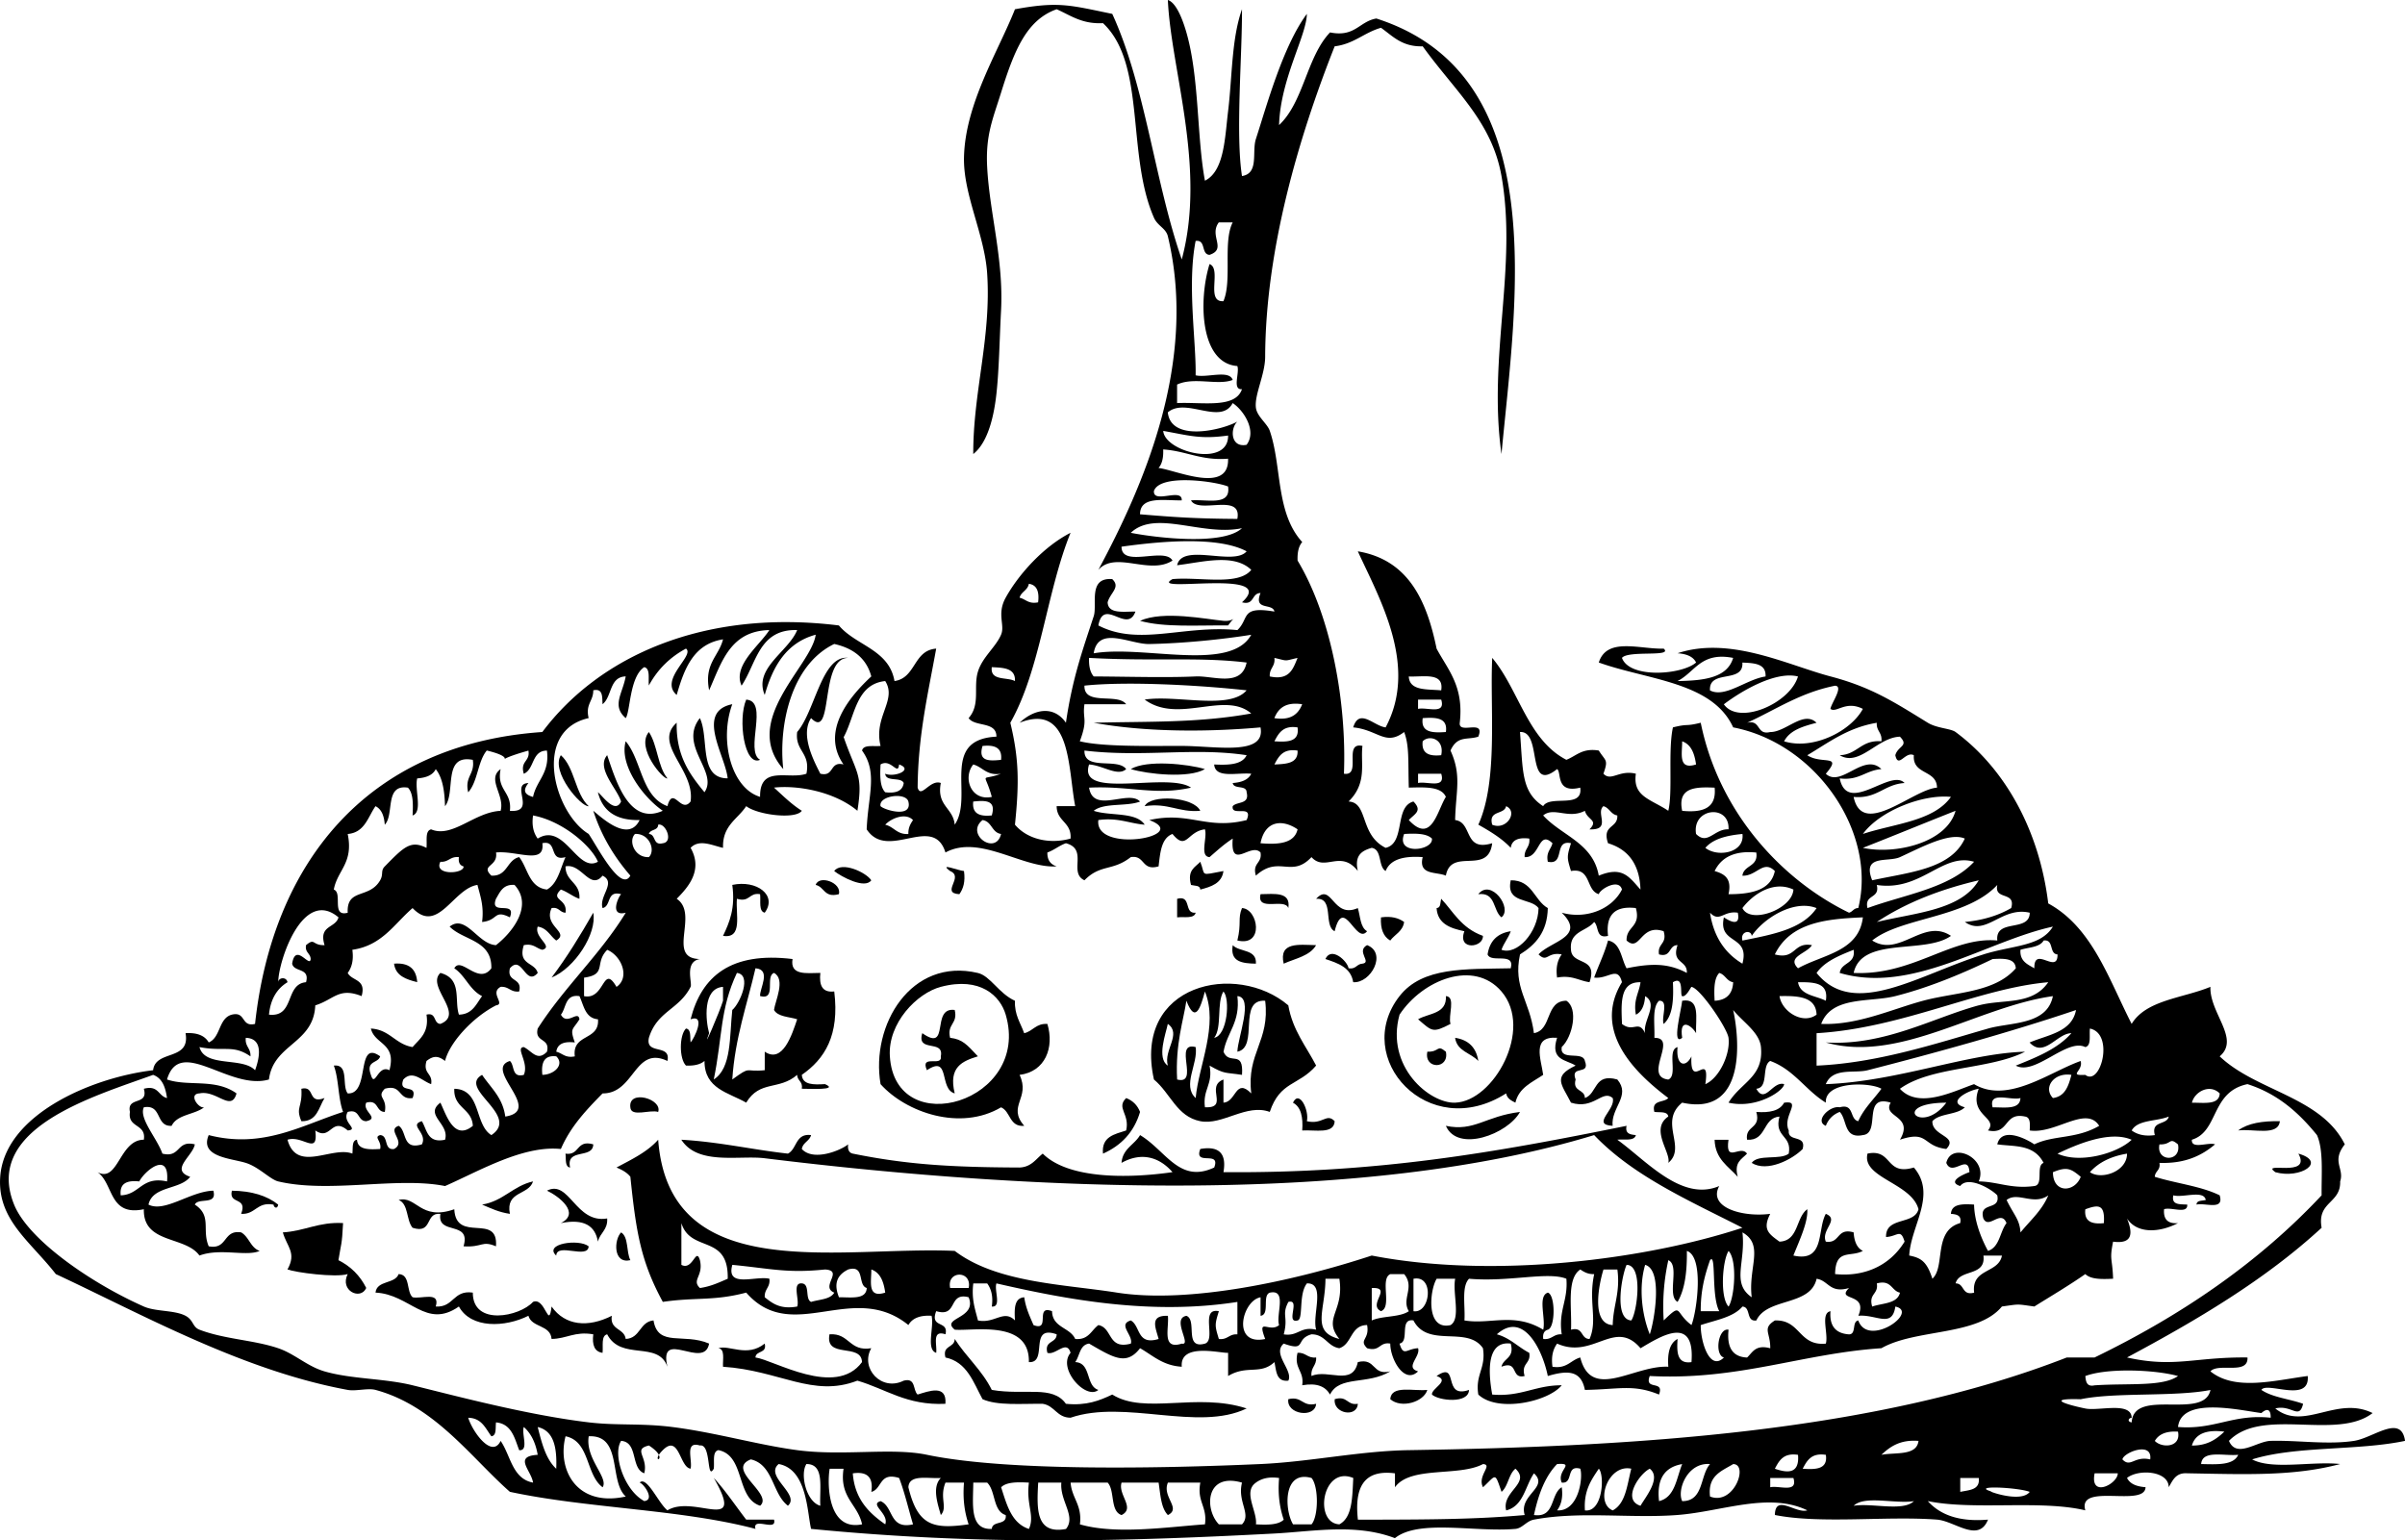 <svg xmlns="http://www.w3.org/2000/svg" viewBox="0 0 431.238 276.241"><path d="M133.8 125.46c4.156.275-.344 9.207 2.493 10.8-2.83 1.26-4.02-7.26-2.49-10.8zM202.76 137.92c2.852-1.709 10.303-.911 13.293 0-2.85 1.71-10.3.91-13.29 0zM215.22 145.4c-3.935.334-5.717-1.482-9.97-.832.98-2.13 8.76-1.73 9.97.83zM215.22 154.54c1.012 2.551-.229 2.483 4.154 1.663-.286 2.206-2.181 2.805-4.154 3.323-.022-.809-1.017-.646-1.662-.831-.71-2.65.72-3.15 1.66-4.15zM149.58 156.2c1.338-1.818 5.77.267 6.646 1.662-1.15 1.63-5.39-.65-6.65-1.66zM146.26 158.69c.602-1.857 4.737-.402 4.154 1.661-2.65.71-2.56-1.31-4.15-1.66zM265.07 160.35c2.264-2.881 6.229 2.539 4.153 4.155-1.55-1.21-.97-4.55-4.15-4.15zM226.02 160.35c2.526-.033 5.47-.483 4.985 2.493-.6-1.88-5.74.77-4.98-2.49zM235.99 161.18c2.861-3.076 2.934 3.666 7.477 1.663.46 1.479.427 3.45 1.661 4.153-1.983 2.551-4.195-6.558-5.814 0-2.06-.98-.02-6.07-3.33-5.81zM211.07 161.18c2.67-.729 1.139 2.74 3.324 2.493-.258 1.128-2.081.689-3.324.832v-3.32zM258.42 161.18c2.109 2.202 3.538 5.229 7.479 6.647.126 2.135-4.634 2.688-3.323-.831-2.514-.534-4.795-1.298-4.985-4.153.8-.03.64-1.02.82-1.67zM222.7 162.84c2.906.135 4.049 6.98-.83 5.816.77-3.14.04-3.9.83-5.82zM106.38 163.67c.697 3.761-3.335 9.944-7.477 11.633 2.737-3.62 5.157-7.58 7.477-11.63zM247.62 164.51c1.926-.266 3.189.134 4.153.831-.246 1.69-1.664 2.213-2.491 3.323-1.23-.71-1.78-2.09-1.66-4.15zM221.04 169.49c1.192 1.301 4.331.653 4.154 3.323-2.43-.05-4.68-.3-4.15-3.32zM235.99 169.49c-1.105 1.942-3.713 2.382-5.816 3.323-.9-3.95 2.71-3.39 5.82-3.32zM70.656 172.81c2.708-.217 3.999.986 4.153 3.323-1.973-.51-3.867-1.11-4.153-3.32zM183.65 185.28c1.583-.356 2.087-1.79 4.154-1.661 1.268 4.209-.351 8.553-4.985 9.138 2 4.2-2.277 5.536.831 9.14-2.711.218-2.4-2.585-4.154-3.323-7.265 4.305-17.014.958-21.602-4.153-1.815-10.599 5.471-22.773 17.448-19.941 2.246.531 3.713 3.649 6.646 4.985-.1 2.56 1 3.95 1.65 5.8zm-24.09 4.15c.972 15.371 25.375 8.209 20.771-7.477-.975-3.32-4.511-6.865-11.632-4.984-4.27 1.12-9.52 6.49-9.14 12.46zM259.26 178.63c1.834.104.354 3.525.831 4.985-3.213 1.669-3.277 1.346-5.816-.832 1.94-1.12 5.17-.93 4.99-4.16zM301.63 179.46c3.312-.541 2.38 3.159 2.493 5.816-.784-1.389-3.072-2.91-2.493.83-1.95 1.61-.14-5.06 0-6.65z" clip-rule="evenodd" fill-rule="evenodd"/><path d="M171.19 181.12c.602 2.542-1.434 2.445-.831 4.985 2.232.273 2.983 1.187 4.985 3.323-2.745.856-5.327 1.872-4.154 6.648-2.869-.761-.741-7.013-4.985-4.155-1.292-2.953 2.821-.501 2.492-2.493.633-3.124-4.411-.572-3.323-4.153 5.08 3.59 1.45-4.74 5.82-4.16zM260.92 186.11c2.403.367 3.788 1.752 4.155 4.155-1.32-1.46-3.82-1.72-4.16-4.15zM259.26 188.6c.654 3.199-3.979 3.199-3.323 0 2.26.07 1.66-1.38 3.32 0zM54.039 201.06c-1.091-2.579.225-2.372 0-5.816 2.56-.622 1.013 2.865 4.154 1.662-1.06 1.72-1.325 4.22-4.154 4.16zM118.01 199.4c-1.46-.477-4.88 1.006-4.985-.83-.41-3.27 5.79-1.51 4.99.83zM201.93 196.91c1.196.465 2.027 1.295 2.492 2.491-1.077 3.632-3.385 6.033-6.646 7.478-.297-3.065 2.066-3.472 4.154-4.152.7-2.99-1.86-4.03.01-5.82zM231.84 197.74c1.148-2.404 2.939 1.395 2.493 3.323 2.873.674 3.508-1.552 4.985 0-.116 2.375-3.467 1.519-5.816 1.662.17-2.38-.21-4.22-1.66-4.98zM319.91 197.74c3.341-.484-.414 2.459.83 4.985-.246 2.185 3.224.652 2.493 3.321-1.812 1.855-6.366 4.236-9.14 2.493 1.141-1.627 5.091-.447 6.646-1.662.617-3.386-2.677-2.86-1.662-6.646-3.083.24-2.25 4.396-5.814 4.155-.402-2.617 2.55-1.881 1.661-4.986 2.38.18 4.21-.2 4.98-1.65zM272.55 199.4c-2.184 3.975-11.182 7.358-13.293 2.493 5.11 1.08 7.06-1.73 13.29-2.49zM408.8 201.06c-.291 2.753-4.789 1.303-7.478 1.662 1.74-1.31 4.38-1.72 7.48-1.66zM307.44 204.39h2.493c-.63 4.398 2.173.782 3.323 2.491-.938 1.002-2.372 1.506-1.662 4.155-1.69-1.91-4.05-3.15-4.15-6.65zM412.13 206.88c5.189 1.463.337 4.589-4.154 3.324-2.81-2.06 6.6 1.13 4.15-3.32zM95.58 211.86c-.795 2.528-4.963 1.684-4.153 5.816-1.943-.273-3.433-.999-4.985-1.661 3.808-.62 5.529-3.34 9.138-4.16zM98.073 213.52c4.027-2.062 5.109 5.95 10.801 4.984.128 2.068-1.305 2.572-1.662 4.155-.483-2.841-2.49-4.158-6.646-3.324 3.59-1.79-.37-4.82-2.487-5.82zM71.486 215.19c3.166-.851 3.879 3.806 9.971 1.663.326 6.2 7.927.531 7.477 6.646-2.578-1.092-2.371.224-5.815 0 1.397-4.721-4.782-1.865-4.154-5.816-2.811-.318-1.307 3.678-4.985 2.492-1.153-1.34-.704-4.28-2.494-4.98zM111.37 221c1.376.84.903 3.528 1.662 4.984-3.14.72-2.94-3.71-1.66-4.98zM105.55 223.5c-.113 2.38-5.703-.72-5.816 1.66-2.318-2.14 4.096-3.06 5.816-1.66zM71.486 228.48c2.132.083 1.336 3.096 2.493 4.153 1.57.368 5.007-1.131 4.154 1.661 3.259.213 3.088-3.005 6.646-2.493-.014 6.068 8.429 4.297 10.8 1.663 2.207-.925 2.805 5.175 3.324.83 2.417 3.455 6.542 3.827 10.8 1.662-.393 2.609 2.237 2.195 2.493 4.154 2.651-.118 2.467-3.072 4.985-3.323.795 4.868 5.405 2.192 9.97 4.155-.861 4.823-9.112-2.905-7.478 4.151-1.653-4.756-8.298-.979-10.8-5.814-1.128.257-.689 2.08-.831 3.323-1.461-.2-1.894-1.43-1.662-3.323-3.341-.57-4.742.796-7.477.831-.202-2.567-3.545-1.993-4.154-4.154-4.191 2.097-10.295 2.328-12.463-1.662-5.911 4.143-8.763-2.215-14.955-2.493.251-2.25 3.497-1.5 4.155-3.33zM148.75 239.28c3.583-.261 3.499 3.148 7.477 2.493-2.05 3.586 1.833 7.824 5.816 5.816 2.234-.573 1.606 1.717 2.492 2.491 1.958-.586 5.271-1.906 4.986 1.661-6.972.326-10.634-2.659-15.786-4.152-7.982 3.093-13.926-1.83-24.094-2.495-.069-1.313.399-3.168-.831-3.321 1.979-.652 5.128 1.712 8.308-.83.458 1.841-1.586 1.182-1.662 2.491 3.279.426 14.374 7.27 19.109.83-.11-3.51-6.69-.52-5.83-4.99zM171.19 240.11c2.043 3.218 4.908 5.617 6.646 9.14 5.953 1.018 10.878-.909 13.293 2.491 3.695.372 6.057-.589 8.309-1.661 5.821 3.662 15.14-.427 24.095 2.493-8.697 4.211-21.866-1.671-31.572 1.662-2.479-.015-2.826-2.16-4.986-2.494-3.832-.045-8.122.369-10.8-.831-1.659-3.048-2.763-6.652-6.646-7.477-.61-2.26 1.65-1.67 1.66-3.32zM232.67 242.6c1.491-.104 1.753 1.017 3.325.831.104 1.49-1.019 1.753-.832 3.323 2.947-1.317 7.38 1.927 8.309-2.493 3.314-.82 2.503 2.483 5.816 1.662-4.072 2.475-9.109.695-10.802 4.154-.805-1.409-2.296-2.135-4.984-1.661.39-2.61-1.52-2.92-.85-5.81zM257.59 246.76c4.148-2.827.926 4.184 5.816 2.493-.065 2.529-5.432 1.947-6.647.83-.12-1.11 3.38-2.5.83-3.32zM255.93 249.25c-.627 2.156-4.664 3.399-6.646 1.66.19-2.58 4.14-1.4 6.65-1.66zM231.01 250.91c2.541-.602 2.444 1.436 4.986.831-.2 2.66-5.4 1.91-4.99-.83zM239.32 250.91c2.348-.686 2.152 1.171 4.153.831-.15 2.56-4.47 1.75-4.15-.83z" clip-rule="evenodd" fill-rule="evenodd"/><path d="M151.25 132.1c2.322 6.746 3.542 6.644 2.493 13.294-4.16-3.475-10.775-4.618-14.956-4.155 1.597 1.451 3.115 2.979 4.986 4.155-1.129 1.613-8.008.726-9.971-.832-1.528 2.35-4.294 3.46-4.154 7.479-1.891-.403-4.244-1.647-5.816 0 2.269 4.009-.432 7.05-2.492 9.138 4.1 2.736-1.965 10.704 4.154 10.803-2.836.474-1.316 4.303-1.662 4.985-2.078 4.102-6.004 4.332-7.478 9.138-.683 3.176 4.007.98 3.323 4.155-5.931-2.81-5.863 5.87-11.631 5.816-2.878 2.937-5.726 5.903-7.477 9.968-6.8-.69-14.655 3.965-20.771 6.646-8.544-1.715-20.706 1.342-29.91-.83-1.43-.337-3.456-2.587-5.816-3.323-2.66-.83-8.329-1.042-6.646-4.984 9.747 2.506 16.771-1.816 24.094-4.155-.912-2.411-.75-5.896-1.662-8.307 2.795-.303 1.385 3.6 2.493 4.985 4.123.213 1.389-9.819 5.815-6.648-.357 1.305-2.613.711-1.662 3.323.723 2.455 1.244-1.928 3.323-.83 1.33-4.929-2.64-4.56-3.323-7.478 3.402.197 4.379 2.822 7.478 3.323 1.268-1.501 2.994-2.545 2.493-5.815 1.841-.457 1.183 1.586 2.492 1.662 4.509-1.772-2.629-6.691 0-9.141 3.967 1.053 2.458 4.899 3.323 7.479 2.437-.056 3.086-1.899 4.154-3.323-2.232-1.092-2.984-3.662-4.985-4.986 1.211-2.23 4.339 3.115 6.646 0 .112-5.097-5.013-4.957-7.478-7.477 2.904-2.307 5.087 3.188 8.308 3.323 2.89-2.243 6.743-7.058 3.323-10.801-2.079-.142-2.6 1.276-3.323 2.491-1.221 3.161 3.714.164 2.493 3.325-2.942-1.455-2.043.552-4.985.831.364-2.857-.328-4.658-.831-6.647-4.329.634-7.086 8.925-11.631 4.154-3.28 2.811-5.463 6.723-10.801 7.479.265 1.925-.133 3.188-.831 4.152.743 1.473 3.372 1.06 2.492 4.155-4.114-1.636-4.957.627-8.308 1.66-.3 6.901-7.514 6.889-8.308 13.294-7.102 2.049-15.958-7.859-18.278 0 3.841 1.311 8.652-.244 12.462 2.494-.939 3.406-3.562-.649-6.646 0-2.034.091-.176 2.746.832 2.491-1.705 1.343-4.836 1.257-5.816 3.323-2.945.177-1.641-3.897-4.985-3.323-.945 1.976 2.39 5.574 3.323 8.308 3.314.822 2.501-2.482 5.816-1.661-.352 2.086-4.538 4.577-.832 5.816-1.795 2.359-6.716 1.592-7.478 4.985 2.906 1.489 7.549-2.398 11.632-2.493.743 2.683-2.71 1.166-3.323 2.493 3.11 2.033 1.213 4.489 2.492 7.478 3.437.666 2.521-3.019 5.816-2.493 1.422.794 1.673 2.757 3.323 3.323-2.402 1.065-7.02-.561-10.801.83-2.533-3.559-10.13-2.055-9.97-8.307-6.317 1.331-5.382-4.589-8.308-6.647 3.731 2 3.898-5.819 8.308-5.815.449-2.943-2.942-2.043-2.493-4.986-.623-2.838 3.375-1.055 2.493-4.153 2.65-.711 2.569 1.308 4.154 1.662-.277-1.938-.852-3.579-2.493-4.155-10.556 3.847-30.493 9.52-24.925 23.265 2.553 6.302 13.771 14.069 23.264 18.277 2.117.938 5.516.622 7.478 1.662 1.453.771 1.22 2.005 2.492 2.491 4.521 1.731 9.709 1.83 14.125 3.325 2.974 1.007 5.195 3.249 8.308 4.153 4.815 1.398 10.709 1.24 15.786 2.493 8.183 2.018 20.688 5.343 31.572 6.646 5.077.608 9.374.129 14.955.831 7.727.97 15.312 3.202 22.432 4.155 8.197 1.094 16.912-.497 23.264.83 14.384 3.004 41.888 2.456 59.819 1.661 8.837-.392 17.842-2.354 26.588-2.491 40.007-.629 83.391-3.125 117.98-16.618h4.983c15.667-7.598 29.466-17.061 40.712-29.079-.046-3.833.367-8.123-.832-10.801-3.224-3.977-7.005-7.397-12.461-9.139-6.613 1.372-5.116 8.49-9.972 9.97-.14 1.801 2.947.375 4.155.83-2.402 2.03-5.385 3.478-9.97 3.323.233 1.343-.786 1.431-.832 2.493 3.791 1.194 8.301 1.67 11.632 3.323.853 2.792-2.583 1.293-4.153 1.662.022-.808 1.017-.646 1.661-.832-.358-1.856-4.096-.336-5.816-.83-.389 1.773 1.188 1.583 2.492 1.662.141 1.801-2.945.376-4.153.831-.151 1.812.68 2.644 2.493 2.491-3.308 1.718-7.318 1.956-9.14-.831.923 2.296 1.295 4.66-2.493 4.155-.687 3.386-.127 2.86 0 6.646-2.047.108-4.002.126-4.983-.83-2.934 2.052-6.072 3.897-9.14 5.814-3.313-.456-2.503-.456-5.816 0-4.368 5.324-15.428 3.96-21.602 7.479-14.203.938-25.598 5.801-41.542 4.984-1.026 2.688 2.688.635 1.662 3.323-4.658-1.89-7.081-.931-13.293-.83-.688-3.57-3.146-3.522-6.648-2.493-.933-4.607-4.329-11.772-9.138-7.478 2.388.657 3.802 2.291 5.814 3.323.341 2.002-1.516 1.806-.83 4.154-2.56.622-1.012-2.865-4.154-1.663.354-1.584 2.374-1.501 1.661-4.151-4.965-.616-3.715 6.844-3.323 9.138 5.157.448 7.731-1.684 12.463-1.661-2.387 2.949-11.492 4.948-14.954 1.661-.582-3.629 1.413-4.681.83-8.308-2.818-4.123-9.844.053-12.463-4.985-2.616-.401-.622 3.809-2.492 4.155.722 2.415 1.244.932 3.323.83.496 1.479-2.436 3.449 0 4.153-2.451 2.397-4.986-2.174-4.984-4.983-2.003-.341-1.807 1.516-4.155.83-1.559-1.584.493-1.505 0-4.155-3.013.033-2.669 3.424-4.984 4.155-2.16-.334-2.505-2.48-4.985-2.493-3.052.861-.769 3.178-4.984 1.663-2.14 1.852 1.748 4.791.83 6.646-2.191.251-2.143-1.735-2.492-3.325-2.541 2.362-4.9.445-8.308 2.493v-4.154c-1.528.07-8.682-1.842-8.309 2.491-3.399-.2-5.183-2.017-7.478-3.321-2.441 3.159-4.708 1.748-9.139-.83-1.707.23-1.659 2.218-2.493 3.321 2.926.121 1.828 4.266 4.155 4.986-2.202 1.89-7.414-3.809-4.985-6.647-.704-2.436-2.675.497-4.155 0-.605-2.267 1.65-1.673 1.662-3.323-5.128-1.805-1.443 5.202-4.985 4.984.176-7.688-10.044-5.511-13.293-5.816-2.645-2.163 4.099-1.938 2.492-5.814-3.751-.981-1.857 3.682-5.815 2.493-1.204 3.141 2.283 1.594 1.662 4.153-2.5-.838-1.472 1.851-1.662 3.323-1.874-.618-.325-4.661-.832-6.646-2.063-.124-3.448.43-4.154 1.661-9.991-8.094-20.814 3.659-29.079-5.816-5.846 1.543-8.996.797-14.955 1.663-3.959-7.278-4.796-12.563-5.816-22.433-.608-.776-1.51-1.259-2.492-1.661 2.71-1.444 5.525-2.784 7.477-4.985 1.973 26.478 32.67 19.001 53.174 19.939 7.538 5.73 19.418 5.956 29.079 7.477 12.862 2.027 31.724-2.046 45.696-6.646 21.803 4.238 49.18.728 66.466-4.984-9.534-4.866-19.557-9.244-26.586-16.616-40.912 12.462-99.348 10.24-148.72 4.154-4.586-.565-11.989 1.312-14.955-3.323 6.811.388 12.631 1.769 19.109 2.491 1.658-.834 1.311-3.672 4.155-3.322-.293 1.092-1.463 1.307-1.662 2.491 2.036 2.25 6.907.309 8.308-.83-.127.926.173 1.529.831 1.661 9.759 1.979 17.616 2.44 29.91 2.494 2.122-.094 2.908-1.524 4.154-2.494 4.601 4.585 15.317 4.47 23.264 3.324-2.494-2.86-5.732-3.572-9.139-1.662.197-2.572 2.312-3.227 3.323-4.984 4.667 2.794 7.033 8.743 13.293 5.816 1.222-3.161-3.714-.164-2.493-3.325 3.359-.588 4.743.797 4.154 4.155 27.542.228 48.57-3.488 72.283-8.309-.306 1.414.647 1.567 1.661 1.662-.256 1.127-2.079.689-3.323.831 5.195 3.731 11.53 11.174 18.278 8.307-2.072 3.806 4.086 5.634 9.14 4.986-1.438 2.81-.24 3.604 1.661 4.985 3.463-.138 2.9-4.302 4.985-5.815.164 2.27-1.377 5.517-2.492 8.307 5.716 1.285 4.229-4.632 5.815-7.477 2.525 1.024-.9 2.857 0 4.985 2.617.401 1.881-2.552 4.986-1.662.112 1.548.545 2.776 1.66 3.323-2.262 1.215-4.901-.48-4.983 4.155 5.082.528 9.74-1.378 12.461-5.816-.723-2.418-1.244-.936-3.323-.83-.104-3.705 5.088-2.114 5.816-4.985-1.251-4.718-10.234-5.623-9.14-9.972 4.525-.925 3.162 4.039 8.309 2.494 4.175 4.894-.542 10.384-.83 15.784 2.087.417 3.144 1.026 4.153 4.155 2.367-2.122.105-8.617 4.986-9.971.305-1.413-.649-1.567-1.663-1.661.123-1.816 2.094-1.785 4.154-1.661.041 2.479.906 5.366 2.492 8.308 2.102-.668 2.119-3.42 3.323-4.985-1.015-2.533-3.17 1.215-4.153-.831-.883-3.099 3.115-1.313 2.493-4.153-1.102-1.173-5.24-3.55-6.646-1.663-2.562-.827.926-2.244 1.66-2.491-.198-3.471-3.089.942-4.153-1.662.937-3.953 7.605-.827 5.816 3.323 3.538.062 5.81 1.391 9.97.83 1.725-.213.226-3.649 1.66-4.153-1.761-3.409-5.276-2.888-8.307-3.323.77-3.239 5.202-.992 6.646 0 3.46-1.691 7.496-.911 11.631-3.323-2.339-3.718-7.835 1.542-12.463.832.071-1.181.139-2.354-.83-2.494-3.887-.841-2.761 3.334-6.647 2.494 1.942-2.357-3.526-2.625-1.66-7.479-2.013.319-5.85 2.429-2.493 3.323-1.366 1.403-4.509 1.031-5.816 2.493-.1 2.696 4.741 2.639 2.493 4.983-4.354-.515-3.124-3.396-8.309-1.66 2.615-4.421-3.247-3.945-1.661-6.646-5.184-1.582-1.709 5.491-4.986 5.815-3.493.723-2.778-2.758-4.153-4.155-1.196.467-2.028 1.297-2.493 2.493-2.09-.835.662-3.673 2.493-3.323 2.666-.729 1.723 2.154 3.323 2.493 1.019-2.306 2.76-3.887 4.154-5.816-2.073-1.204-10.203-1.37-9.971 2.493-3.611-2.205-5.706-5.927-9.97-7.478-1.609.882-.198 4.785-2.492 4.984 1.571 2.827 2.912-1.422 4.985-.83-.002 1.141-4.881 4.51-9.97 3.323 2.276-3.702 6.336-4.602 5.814-9.971-.255-2.639-3.247-4.489-4.984-6.647 1.176 5.241 2.359 19.168-9.14 16.618-4.289 3.491.885 8-2.492 10.8.567-1.796-3.363-6.037 0-8.309-.134-.974-1.515-.7-2.493-.831-.571-2.233 1.718-1.604 2.493-2.491-5.111-3.864-13.914-11.581-8.308-20.771-.756-3.015-2.453-.506-4.985-.83.81-2.237 1.832-4.263 2.492-6.646 2.311.459 2.326 3.212 3.323 4.983 4.36-.893 7.423-.961 10.801.831.142-2.356-2.81-1.62-1.661-4.984-1.651.011-1.057 2.267-3.323 1.662-.341-2.003 1.516-1.807.83-4.155-4.206-1.422-4.19 3.874-6.646 1.663-.086-2.579 2.614-2.372 1.661-5.816-3.763-.44-5.423 1.222-4.984 4.984-2.233.572-1.606-1.717-2.492-2.491-1.338 1.708-4.49 1.604-4.154 4.985.167 2.878 4.903 1.188 3.323 5.814-1.95-.266-3.119-1.312-5.816-.83-.266-1.927.134-3.19.831-4.154-2.65-.493-2.569 1.56-4.154 0 2.21-2.398 8.58-3.153 4.154-7.479 4.311 1.216 8.977-.56 10.802-4.153-.53-2.03-3.885-.126-4.155.83-2.359-.686-1.302-4.791-4.984-4.153-.748-2.433-.748-2.554 0-4.984-3.175-.685-.979 4.006-4.155 3.321-.352-1.735.569-2.198.832-3.321-2.575-2.479-2.186 2.696-4.985 2.491-.105-1.489 1.017-1.753.83-3.323-1.893-.232-3.123.2-3.323 1.662-1.614-1.708-3.69-2.955-5.814-4.155 3.597-7.912 2.057-20.988 2.491-29.909 4.795 5.73 6.355 14.693 13.295 18.278 1.796-.696 2.833-2.151 5.814-1.662 1.22 1.959 1.755 1.546.832 4.155 1.391 1.467 2.784-.738 5.814 0-.589 4.105 2.612 4.523 5.816 6.647.83-3.32-.075-10.814.83-14.955 2.943-.728 2.044-.104 4.985-.832 3.365 16.525 14.999 28.45 26.587 34.064.673-.157.828-.832 1.662-.83 3.36-13.505-7.456-29.499-22.433-32.402-3.735-8.174-15.332-8.485-24.095-11.632 1.455-4.602 7.362-2.353 11.632-2.492 1.792 1.578-6.349.25-7.477 1.662 1.363 3.768 10.759 3.041 13.293.831-.547-1.115-1.777-1.547-3.323-1.662 9.436-3.136 19.812 2.152 27.417 4.154 7.359 1.938 11.366 4.569 17.448 8.308 1.636 1.006 4.114 1.018 4.984 1.662 9.019 6.679 15.049 17.832 16.616 30.74 7.888 4.298 10.83 13.543 14.955 21.604 2.607-4.317 9.238-4.61 14.126-6.646-.172 4.706 5.377 9.335 1.66 12.461 6.509 6.233 18.221 7.259 22.433 15.786-2.453 3.108-.041 4.295-.83 6.646.126 4.003-4.183 3.573-3.323 8.309-10.088 9.299-22.266 16.509-34.896 23.264 8.508 1.902 12.121-.108 21.603 0 .157 3.205-5.209.885-6.646 2.492 4.414 3.543 11.333 1.643 17.446.831.422 4.95-7.352.929-8.309 2.493 1.974 1.349 5.033 1.612 7.479 2.491-.705 2.965-2.048.102-4.986.832 5.091 4.138 10.993-2.351 17.449.83-6.479 4.978-19.802-1.15-25.756 4.985 1.366 3.216 4.953.075 7.477 0 4.729-.14 10.188.733 14.956 0 3.483-.536 8.435-4.882 9.138 0-8.456 1.79-19.614.88-27.417 3.323 3.614 1.925 10.791.287 15.786.831-8.27 2.2-16.681 1.857-27.419 1.66-2.079-.14-2.601 1.278-3.323 2.495-.031-2.956-5.434-3.29-7.477-1.663.546 1.115 1.775 1.548 3.323 1.663-.117 3.68-12.275-.895-10.8 4.151-8.049-1.921-19.979.039-28.249-1.66 2.223 2.484 5.655 3.761 10.8 3.323-1.694 4.249-5.974.243-9.139 0-9.035-.693-20.836.814-29.079-.831.064-3.848 3.766-.181 5.815-.832-6.905-3.334-15.304.217-23.263.832-8.343.645-17.567-.72-25.756.831-1.36.258-2.059 1.548-3.323 1.662-7.19.643-17.307-1.785-21.603 1.661-7.028-2.676-14.641-1.199-21.602-.83-28.1 1.485-53.29 2.077-83.083-.831-.714-2.917-.683-10.709-5.816-11.632-2.618 2.221 3.945 5.453 1.662 7.477-2.829-2.154-2.601-7.369-6.646-8.308-4.639 1.792 4.132 6.203 1.662 8.308-4.392-1.422-2.644-8.988-7.478-9.968-1.127.256-.689 2.079-.831 3.321-1.334 2.336-.402-4.504-2.493-4.153-2.792-.853-1.293 2.585-1.662 4.153-1.974-.194-2.028-6.28-4.985-3.321-2.62 2.618 1.604 1.836-2.493-.832-2.964.704-.099 2.046-.83 4.983-2.466-.855-1.063-5.582-4.155-5.814-1.564 2.404.559 8.889 4.155 10.801 1.959-.229-.077-3.096-.832-3.323 1.299-1.243 3.396 3.762 4.985 4.983 4.801-2.937 14.167 4.412 8.309-5.814 2.122 2.309 3.885 4.979 5.815 7.478h4.985c.595 2.257-3.917-.594-3.323 1.662-13.354-3.539-30.129-3.659-44.034-6.646-6.946-6.1-13.439-15.402-24.094-18.278-1.368-.369-3.519.269-4.985 0-18.89-3.465-37.181-13.707-52.343-20.771-4.59-5.905-10.511-9.744-9.97-17.448.772-10.999 16.106-17.754 27.417-19.109.418-3.735 6.716-1.591 5.816-6.646 2.062-.124 3.448.43 4.154 1.66 2.167-.878 1.738-4.354 4.155-4.983 2.557-.619 1.596 2.279 4.153 1.662 3.06-28.313 19.586-50.148 51.512-52.344 10.211-13.62 29.011-22.1 53.174-19.109 3.027 3.619 8.996 4.297 9.97 9.97 3.875-.555 3.358-5.503 7.478-5.815-1.436 7.98-3.263 15.57-3.324 24.924.575 2.074 2.217-1.541 4.154-.83-.799 4.123 2.215 4.432 2.493 7.477 3.474-5.092-2.765-15.266 7.477-15.785.025-2.794-3.847-1.692-4.985-3.323 2.157-2.466.821-5.512 1.662-8.308.789-2.622 3.19-4.396 4.154-6.647.75-1.752-.807-3.686.831-6.647 2.348-4.245 6.868-9.211 11.632-11.631-4.324 10.632-5.382 24.529-10.801 34.064 1.554 6.452 1.604 10.786.831 18.278 2.216 2.638 6.233 3.543 9.971 2.493.21-2.979-2.496-3.043-2.493-5.816h3.323c-1.324-6.887-.688-18.61-9.97-14.955 2.585-2.438 6.1-3.173 8.308 0 1.162-8.07 3.113-13.367 4.985-19.109.679-2.082-1.081-6.998 3.323-6.646 1.543 1.469-.361 2.425-.831 4.155.092 2.122 2.782 1.649 4.985 1.662-1.468 4.098-5.701-2.659-6.646 2.492 7.252 3.772 15.28-.113 24.925.832 2.201-2.064.455-4.372 6.646-3.323-.336-1.604-3.806-.073-2.493-3.324-1.649.011-1.057 2.267-3.323 1.662 6.804-6.209-17.218-1.503-12.462-4.155 4.813-.449 11.787 1.263 14.124-1.662-3.114-3.007-8.797-1.366-13.293-.831.901-4.083 10.18.21 12.463-2.493-5.068-2.717-15.264-1.843-22.433-.831-.006 3.883 7.767-.013 9.139 2.492-4.116 2.657-10.195-1.805-13.293 1.662 7.912-14.756 17.898-37.071 12.462-59.82-.347-1.452-1.849-1.854-2.492-3.323-4.965-11.345-1.382-27.613-9.139-34.896-3.791.191-5.803-1.397-8.309-2.493-5.386 1.902-7.6 7.353-9.97 14.956-1.481 4.75-2.782 7.583-2.493 13.293.416 8.205 2.972 16.595 2.493 25.756-.277 5.283-.352 10.592-.831 14.955-.391 3.554-1.378 8.619-4.154 10.801-.042-11.118 3.251-20.865 2.492-32.402-.458-6.964-4.292-14.118-4.154-20.771.2-9.646 6.122-18.957 9.139-26.587 7.863-1.439 9.843-.734 17.448.831 5.931 12.902 7.602 30.062 12.462 44.034 4.415-16.445-1.928-33.999-2.493-46.527 1.634.521 2.804 4.012 3.323 5.816 2.332 8.094 1.852 18.693 3.323 26.587 3.476-1.705 3.576-7.704 4.155-12.463.744-6.119.609-12.998 2.491-18.279.043 8.283-1.171 22.371 0 29.91 3.096-.471 1.74-4.33 2.493-6.646 1.893-5.829 4.843-16.658 9.14-22.433-.053 3.91-4.738 11.659-4.986 19.94 4.431-4.155 4.947-12.223 9.14-16.617 4.509.907 5.223-1.977 8.309-2.493 31.77 10.18 24.989 50.759 22.433 78.099-2.453-17.436 2.878-33.564 0-49.85-1.735-9.814-8.358-15.233-14.123-23.263-3.712.109-5.372-1.83-7.479-3.323-3.024.853-4.848 2.905-8.308 3.323-6.438 16.241-12.402 36.482-12.463 55.665-.011 3.217-1.947 6.804-1.662 9.14.194 1.583 2.047 2.852 2.492 4.154 2.187 6.392 1.036 14.701 5.816 19.94-.646.739-.894 1.876-.832 3.323 6.093 10.126 8.811 25.621 8.31 38.219 3.269.5-.212-5.75 3.323-4.985-.39 3.11.921 6.627-2.493 9.97 3.581.177 1.917 5.956 6.646 8.309 3.617-.814 1.499-7.365 4.985-8.309 1.666 1.691.217 2.213-.83 3.323 4.081 4.394 5.07-1.634 6.646-4.153-.85-1.921-3.819-1.72-6.646-1.663-.145-4.876.11-7.466-.832-9.97-3.347 2.571-4.684-.395-9.138-.83 1.104-3.568 3.711-.228 5.814 0 5.88-11.006-1.087-23.07-4.984-31.572 9.005 1.52 12.333 8.716 14.124 17.448 2.019 3.796 4.912 6.719 4.155 13.293-.266 2.204 4.653-.777 3.323 2.493-1.929.652-3.732-.283-4.985 2.492 2.045 4.476.944 7.266.83 12.463 3.197.402 1.452 5.749 6.646 4.155-.71 5.839-7.356.653-8.308 5.814-1.748-.743-4.958-.025-4.153-3.323-3.272-.225-5.773.32-6.648 2.493-1.384-.832-.589-3.842-2.491-4.154-1.717.5-3.146 1.284-2.493 4.154-3.076-3.928-5.896.205-8.309-2.493-3.604 3.847-5.854-.422-9.97 3.323-.686-2.348 1.171-2.152.83-4.153-1.758-1.871-5.448 3.387-4.984-2.493-1.523.969-2.813 2.172-4.153 3.323-1.836-.104-.354-3.525-.832-4.985-3.212.388-3.276 3.945-5.815.832-2.012.755-2.2 3.339-2.493 5.814-3.104.889-2.368-2.062-4.985-1.661-3.285 2.574-5.402 1.201-8.309 4.155-2.914-1.353.742-5.568-3.323-6.646-1.229.431-2.094 1.229-3.323 1.661-.037 1.42.617 2.15 1.662 2.491-6.113.4-13.834-5.801-19.939-2.491-2.189-7.038-10.352 1.616-14.125-4.155.241-6.052 2.039-10.177-.831-14.124.258-1.127 2.081-.688 3.323-.83-1.305-5.213 3.001-8.205.831-11.632-5.26.56-5.39 6.25-7.43 10.02zm-34.9-9.14c-.142-1.243.297-3.066-.83-3.323-2.648 1.703-2.502 8.059-3.324 9.139-2.56-2.225-.556-4.375 0-7.478-2.963.083-2.438 3.654-4.154 4.985-.079-1.305.111-2.88-1.662-2.492.019 1.957-1.431 2.446-.831 4.985-10.24 2.302-6.133 17.085 0 20.771 1.645 2.441 5.8 10.529 7.477 7.477-2.82-3.272-5.161-7.023-6.646-11.631 1.682 1.393 6.348 5.718 8.308 1.661-4.263.109-6.66-1.648-7.477-4.985.838.643 3.088 3.983 4.154 1.662-.723-2.359-4.526-5.95-2.492-8.308 1.554 4.55 3.907 12.694 9.97 9.97-3.463-2.367-7.869-8.177-6.647-12.463 2.899 3.471 2.803 9.937 7.477 11.631 1.032-3.771 2.417 1.437 4.155-.83.831-5.696-6.827-10.294-2.492-14.125-.125 5.94 2.353 9.279 4.985 12.462 2.545-3.683-4.719-8.34-.831-13.293 1.716 3.546-.292 10.815 4.985 10.802-.388-4.051-5.825-11.951.831-13.294-2.365 6.41-.217 15.05 4.985 16.618-.083-5.793 5.144-3.015 8.309-4.155.767-3.813-2.079-4.015-1.662-7.478 3.217-3.717 4.43-13.835 9.14-13.293-5.201.049-2.549 14.977-6.646 10.801-1.944 2.974.421 7.543 1.662 9.97 2.557.619 1.596-2.281 4.154-1.662-4.251-6.12 1.397-12.438 4.985-15.786-.885-3.269-3.251-5.057-6.646-5.816-7.745 3.728-10.013 14.585-9.14 22.433-7.674-8.767 5.087-18.506 5.816-24.094-5.229 1.417-7.678 5.615-9.14 10.801-2.051-4.787 4.257-7.751 5.816-11.631-6.863-.217-7.292 6.001-9.97 9.97-1.627-3.605 3.16-7.134 4.985-9.97-7.056.145-8.573 5.828-10.801 10.801-.937-4.814 1.712-6.042 2.493-9.139-5.27.823-6.949 5.237-8.308 9.97-3.235-2.754 3.337-7.111 1.662-8.308-2.9 1.55-5.12 3.77-6.67 6.64zm-20.77 23.27c-.265 1.926.134 3.189.832 4.153 4.803-2.994 7.104 6.233 10.801 4.153-1.11-2.71-6.2-7.28-11.63-8.3zm253.41 51.51c-10.15.05-4.46 5.95 0 0zm14.95-10.8c3.312-1.396 7.562-1.854 8.309-5.815-11.723 3.979-26.272 7.97-37.388 10.802-2.387.607-6.222-.561-7.478 2.493 12.826-.473 25.467-5.548 35.727-5.816-6.438 3.253-16.811 2.575-22.433 6.646 3.393 3.721 9.763.366 13.293-.83 6.052 3.6 13.498-2.169 19.109-4.154.529 1.812-2.354 2.643.832 2.491 2.763 2.122 5.258-7.396.83-8.308-.142 1.243.296 3.066-.83 3.323-3.303-1.659-9.015 5.189-12.463 3.324 3.753-1.51 7.515-3.009 9.97-5.816-2.56 0-4.88 4.49-7.48 1.68zm4.16 9.97c2.206-.286 2.803-2.183 3.323-4.155-3.08-.49-5.14 2.23-3.32 4.15zm-221.01 73.11c-.183-3.141.845-7.489-2.493-7.477-1.18 1.8-.03 6.8 2.49 7.48zM216.88 45.7c-1.57-.092-.577-2.747-2.493-2.493-1.544 7.867.118 18.04 0 24.094 1.987.506 6.028-1.043 6.646.831-2.648 1.041-6.942-.588-9.97.831v3.324c4.49-.218 10.449 1.033 11.631-2.493-1.801.14-.375-2.947-.83-4.154-6.714-.496-6.981-11.839-4.984-18.278 2.251.794-.784 6.876 2.491 6.646 1.588-3.675-.124-10.648 1.662-14.124h-2.492c-1.81 2.411 1.51 4.779-1.67 5.816zm-7.48 28.248c.537 5.302 9.504 3.26 12.463 1.663-1.319 1.241-1.214 4.736 1.662 4.153 1.884-2.49-.547-6.219-2.493-7.477-2.17 4.048-8.4-1.11-11.63 1.661zm-.83 6.648c.062 1.447-.185 2.583-.831 3.323 3.094.37 12.696 4.769 12.463-1.662-4.81.384-7.47-1.384-11.63-1.661zm11.64-2.493c-4.982.679-6.787.034-11.632-.831.28 3.823 11.74 6.637 11.63.831zm-13.3 9.97c-.137 2.352 5.122-.69 4.985 1.661-3.288.036-7.459-.812-7.478 2.493 6.103.508 9.713.776 17.448.831.901-4.779-6.957-.797-8.309-3.324 2.791-.255 7.203 1.11 6.647-2.492-2.37-.953-12.27-2.315-13.3.831zm-4.15 7.477c4.697.917 16.584 2.314 19.939-.831-7.12 1.505-15.52-3.375-19.94.831zm-19.94 11.634c1.123.262 1.587 1.183 3.323.832.232-1.894-.2-3.124-1.662-3.323-.2 1.18-1.37 1.4-1.66 2.49zm23.26 8.31c-3.397.068-9.181-3.378-9.97 1.662 8.992-1.531 24.5 3.454 28.248-3.323-5.24.84-12.19 1.54-18.28 1.66zm-9.97 5.81c6.04.031 12.951.244 18.279 0 3.178-.146 8.233 1.992 9.139-2.493-8.446-1.029-16.429-.189-28.249-.831-.06 1.45.19 2.58.83 3.32zm31.57 0c3.529.759 4.183-1.356 4.984-3.323-2.557.582-1.596.582-4.153 0 .19 1.57-.93 1.83-.83 3.32zm73.12.83c4.626-.082 8.895-.521 9.97-4.154-5.84-1.13-6.83 2.58-9.97 4.15zm5.81 1.67c2.698 1.441 6.548-2.006 9.97-2.493.119-2.336-2.035-2.396-4.155-2.493.25 3.83-6.04 1.14-5.81 4.98zm-124.62-1.67c.121-2.335-2.035-2.396-4.154-2.492-.31 2.52 2.7 1.72 4.15 2.49zm127.11 4.16c2.664 3.836 11.858-.12 13.293-4.985-3.99-1-10.04 2.53-13.29 4.99zm-50.68-2.49c.543-3.312-3.157-2.38-5.814-2.493.14 2.62 3.28 2.25 5.81 2.49zm-63.97-.84c-.094 3.695 5.968 1.232 7.478 3.323h-7.478c-.382 2.758.686 2.603-.83 6.646 4.014.975 11.58.832 18.278.832 6.078 0 15.094 1.854 14.124-3.323-8.282.746-19.851 1.001-29.909-.832 9.579-.266 18.595.085 28.248-1.662-4.773-4.107-13.081 1.954-19.109-2.492 5.756-.891 15.207 1.913 18.279-1.662-8.55-.94-21.53-1.64-29.08-.84zm118.81 6.65c2.557-.619 1.596 2.281 4.153 1.662 2.837.025 5.969-3.945 8.31-1.662-2.412.636-4.779 1.314-5.816 3.323 5.122 1.608 11.942-1.763 14.123-5.815-3.104-1.568-4.758.819-5.815 0 .168-1.059 2.415-4.07.832-4.154-6.22 1.23-10.64 4.3-15.77 6.64zm10.8 5.82c2.582 1.722 6.415-.284 3.323 3.323 2.751 2.573 6.827-3.905 9.971-.832-2.837.211-3.992 2.102-7.478 1.663 1.401 6.668 9.143-1.875 11.631.83-3.659.216-4.889 2.866-9.138 2.493 1.591 7.474 10.617-1.357 14.954-1.663-.052-3.272-4.421-2.226-4.154-5.815-1.548-.795-2.775 2.488-3.323 0 .463-1.694 2.499-1.629.831-3.324-4.056.121-7.255 5.455-10.801 3.324 3.206-.118 3.839-2.807 7.478-2.493.186-1.571-.938-1.833-.831-3.323-5.22.87-8.63 3.55-12.46 5.82zm25.76 7.47c-5.079-.511-12.725 2.483-15.786 6.646 5.62-1.86 12.69-2.26 15.79-6.65zm-15.79 9.14c5.836 1.257 15.044-.911 16.617-6.646-5.57 2.2-11.06 4.46-16.62 6.65zm-79.76-24.92c1.57-.369 5.008 1.13 4.153-1.662h-4.153v1.66zm-25.76 1.66c2.938.446 4.281-.705 4.985-2.493-2.94-.45-4.28.7-4.99 2.49zm30.75 2.49c.38-2.595-1.775-2.656-4.153-2.492-.39 2.6 1.77 2.66 4.15 2.49zm-30.75 1.66c2.38.164 4.535.104 4.153-2.492-2.6-.39-3.39 1.04-4.15 2.49zm44.04-1.66c.546 7.022.215 10.724 4.154 13.293 1.239-2.084 7.188.541 6.646-3.323-4.496 1.123-3.303-2.848-4.154-3.323-5.67 4.53-2.52-6.88-6.65-6.65zm-17.45 1.66c-.252 2.189 1.15 2.727 3.321 2.493.63-2.92-2.17-3.71-3.32-2.49zm49.02 4.16c-.278-1.938-.851-3.58-2.493-4.155.02 2.19-.78 5.2 2.49 4.15zm-124.62-.83c.25-2.189-1.151-2.727-3.323-2.492-.84 2.77 1.14 2.72 3.32 2.49zm-92.228-1.66c-1.624 1.976-1.607 5.594-3.323 7.478-.667-2.882 1.238-3.193.831-5.816-5.486-1.055-3.004 5.859-4.985 8.308-.071-2.699-.429-5.11-1.662-6.646-.547 1.115-1.776 1.548-3.324 1.663-.506 1.985 1.044 6.027-.83 6.646.11-2.05.125-4.003-.831-4.986-4.259-.658-2.391 4.811-4.154 6.646-.115-1.546-.546-2.775-1.662-3.323-1.372 1.952-1.921 4.727-4.985 4.986 1.077 5.231-1.847 6.46-2.493 9.97 1.647.567-.519 4.949 2.493 4.153-.22-4.462 3.86-2.426 5.815-5.814.644-1.115.042-1.689.832-2.494 3.392-3.459 4.641-4.777 7.478-3.322.142-1.244-.297-3.066.831-3.324 3.839 1.612 7.763-3.104 12.463-3.322.797-2.802-2.545-5.676 0-7.479-.767 3.813 2.078 4.014 1.662 7.479 4.907.356-.064-4.843 3.323-4.985-.93 1.196-.896 2.026.83 2.493.609-2.993 3.004-4.197 2.493-8.31-2.775-.005-2.202 3.338-4.155 4.155-.687-2.348 1.172-2.153.832-4.155-8.174 2.3-.643 1.63-7.479-.02zm108.01 2.49c-2.133 6.444 14.12 1.273 18.278 4.153-6.41 1.457-10.938-.353-18.278 0 .749 4.785 7.071.283 9.139 2.493-2.387.936-6.478.169-8.308 1.662 2.899.978 7.618.137 9.139 2.491-2.813-.232-4.771-1.32-8.308-.83-.756 6.085 16.897 2.908 9.139 0 7.235-1.621 10.18 1.811 17.448 0 1.292-2.953-2.822-.501-2.493-2.493.775-.886 3.064-.258 2.493-2.492-.013-1.372-2.305-.465-2.493-1.661 1.548-.114 2.776-.547 3.323-1.662-2.512-.258-6.462.923-6.646-1.662 2.625.133 5.015.029 5.816-1.662-9.356-1.433-18.573.417-29.08-.832-.094 3.695 5.968 1.232 7.478 3.323-1.51 1.4-4.2-.69-6.65-.83zm33.23 0c2.119-.097 4.274-.157 4.153-2.493-2.6-.4-3.39 1.03-4.15 2.49zm-69.79 4.98c1.894.231 3.123-.201 3.323-1.661-.51-1.152-3.198-.124-3.323-1.662 1.693.709 5.162-.724 2.492-1.662-.2 2.142-1.429-1.141-3.323 0-.11 2.05-.12 4 .83 4.98zm20.78-3.32c-2.614.398-3.248-1.184-4.985-1.662-1.907 2.322-.458 6.609 3.323 5.816-1.32-4.79-2.16-2.72 1.66-4.16zm74.77 1.66c1.57-.369 5.008 1.129 4.153-1.662h-4.153v1.66zm47.36 4.99c3.692.368 6.183-.464 5.816-4.155-3.49-.16-6.7-.05-5.82 4.16zm-143.74-.84c.603.68 5.75 2.229 4.985-.83-.48-1.73-5.38-1.03-4.99.83zm19.94 1.67c.834-2.774-1.153-2.724-3.323-2.493-.25 2.18 1.15 2.72 3.32 2.49zm89.73 1.66c2.567 1.087 4.714-2.357 2.493-3.323-.33 1.6-3.21.65-2.49 3.32zm17.45.83c1.669-1.693-.367-1.629-.83-3.322-3.002 1.548-5.544-.767-7.479.831 3.293 3.63 8.938 4.909 9.97 10.8 4.227-1.748 5.41.174 7.479 2.493-.156-4.553-2.203-7.213-5.816-8.308-1.148-3.364 1.803-2.628 1.661-4.985-1.186-.201-1.4-1.368-2.491-1.663-1.46 1.24 1.56 4.3-2.49 4.16zm19.11.83c2.079 2.092 3.263-.955 5.816-.832.24-4.55-6.58-3.88-5.82.83zm-145.4-1.66c1.582.356 2.087 1.792 4.154 1.663-.036-1.145.391-1.825.831-2.493-1.28-1.37-3.87-.36-4.98.83zm20.78 1.66c-1.694-.245-1.629-2.248-3.323-2.493-3.17 2.54 2.39 6.45 3.32 2.49zm46.52 1.66c3.339.291 6.08-.015 6.646-2.494-2.79-1.89-5.85-1.54-6.65 2.49zm-109.67-1.66c1.31.074.651 2.118 2.493 1.662 1.958-.226.507-3.682-.832-3.325-.01 1.11-1.45.77-1.66 1.67zm0 4.15c1.244-1.231.078-4.294-2.492-4.153-1.24 1.23-.08 4.29 2.49 4.15zm140.41-3.32c-.981-.956-2.937-.94-4.985-.83-1.54 3.87 5.27 3 4.98.83zm50.68 5.82c1.715.499 3.146 1.283 2.493 4.153 4.148-.003 7.583-.722 8.308-4.153-2.08-2.092-3.264.952-5.816.83.256-1.958 2.886-1.545 2.493-4.153-3.97-.38-6.29.9-7.47 3.32zm4.99 6.64c1.396 2.974 8.964.195 9.14-3.323-3.58-1.68-7.27.85-9.14 3.32zm0-13.29c-2.782.262-5.237.854-6.646 2.492 2.15 1.74 7.08.93 6.65-2.49zm24.09 9.14c.619 2.559-2.281 1.598-1.662 4.154 6.694-2.445 14.712-3.566 19.109-8.31-5.74-1.69-9.45 5.38-17.45 4.16zm15.79-8.31c-2.744-1.229-8.027 1.688-11.632 3.323-2.154.977-6.843-.552-4.984 4.155 6.59-1.44 14.08-1.98 16.61-7.48zm-250.91 3.32c-3.098.883-1.315-3.115-4.155-2.491.493 3.952-4.539 1.285-8.308 1.661.411 2.608-2.863 2.195-.831 4.153 2.917.148 2.732-2.806 4.985-3.323 1.583 2.018 1.753 5.447 4.985 5.816 1.944-1.1 2.374-3.71 3.324-5.82zm2.49 7.48c-1.229-.433-2.094-1.228-3.323-1.66-2.033 1.96 1.24 1.546.831 4.153-1.062-.046-1.15-1.064-2.492-.83-1.531 3.271 3.333 4.314.831 5.816-1.11-.829-1.631-2.247-3.323-2.493-.711 1.938 2.905 3.579.83 4.155-1.123-.263-1.586-1.184-3.323-.832-1.128 3.621 1.98 3.005 2.493 4.984-2.187 2.54-2.798-3.37-4.985-.831-.619 2.559 2.28 1.598 1.662 4.155-1.571.185-1.833-.937-3.323-.83-2.035 1.104.913 3.09-.832 3.321-4.297 2.215-8.345 6.731-9.139 9.972-1.229-.964-2.094-.964-3.323 0-.687 2.349 1.171 2.151.831 4.154-1.697-.597-3.288-2.604-4.985-.832-1.027 2.688 2.688.636 1.662 3.324-2.617.401-1.881-2.552-4.985-1.662-1.559 1.584.493 1.503 0 4.153-1.651-.01-1.057-2.265-3.323-1.66-.795 1.546 2.488 2.777 0 3.323-1.651-.012-1.057-2.268-3.324-1.663-1.141 1.895 2.142 3.125 0 3.325-2.968-2.544-2.998 1.944-5.816 0 .554 4.626-2.199.789-4.985 1.661 1.661 6.032 7.972 1.072 11.631 2.491.13-.978-.142-2.358.832-2.491.122 1.816 2.093 1.783 4.153 1.66.328-1.428-1.233-2.128 0-2.491 1.57.093.577 2.746 2.493 2.491 2.305-1.242-1.442-3.397.83-4.153 1.527.966.576 4.41 4.155 3.323 1.081-2.063-2.438-3.447 0-4.153.938 1.554.982 4.002 4.154 3.323.87-2.875-3.799-4.423-.831-6.646 1.044 2.16 2.437 6.926 5.816 4.153-.166-3.158-3.494-3.153-3.323-6.646 4.867.119 3.561 6.409 6.646 8.309 5.275-3.523-6.113-8.326-1.662-10.802 1.553 2.326 3.701 4.054 4.154 7.478 6.959-1.11-4.018-8.47.832-9.969.887.773.258 3.064 2.492 2.491.976-2.201-1.592-4.892 0-4.984 1.469.73 2.426 2.633 4.155.831.619-2.557-2.281-1.596-1.662-4.154 4.75-7.436 11.158-13.213 15.786-20.771-2.901.743-1.419-2.709-.831-3.323-2.667-.729-1.722 2.154-3.323 2.493-.689-2.169 2.513-4.558 0-5.816-2.25 2.729-3.762-2.274-6.646-1.662-.01 2.78 2.7 2.84 2.49 5.82zm-24.926-6.64c-1.281 2.509 4.299 2.187 4.154.831-.647-.182-.966-.694-.831-1.661-1.571-.19-1.832.93-3.323.83zm257.56 10.8c6.907-1.678 15.083-2.089 18.279-7.478-6.96 1.63-13.12 4.05-18.28 7.48zm24.1-2.5c.884-3.1-3.115-1.315-2.491-4.154-5.535 5.976-17.258 5.789-22.433 9.971 4.915 3.106 9.208-4.129 14.123-.832-4.68 3.354-16.02.043-17.446 6.646 10.643.506 17.569-6.572 25.756-5.814-.422-4.021 5.797-1.403 5.814-4.986-5.08-1.177-7.816 4.335-11.631 1.663 3.29-.32 6.03-1.17 8.31-2.5zm-46.53 4.99c-.074-1.15-2.119-.872-1.662.832 5.304-1.067 10.727-2.013 13.295-5.816-4.1-1.62-9.56 1.88-11.63 4.99zm-258.39 4.15c-.046-1.063-1.065-1.152-.831-2.493 1.651-1.384 1.056.074 3.323 0-1.128-3.621 1.979-3.005 2.493-4.984-6.443-5.431-10.824 8.027-10.801 11.631.009-.839 1.457-1.045 1.662 0-1.896 1.15-3.051 3.042-3.323 5.816 4.676.521 2.817-5.49 6.646-5.816.729-2.668-2.155-1.723-2.493-3.323.613-3.89 3.167.86 3.324-.84zm250.91-8.31c.655 4.329 2.698 7.271 5.814 9.14 1.401-5.278-4.433-3.322-3.323-8.308.774.508 3.065 1.932 2.493-.832-2.61-.41-3.24 1.82-4.98 0zm11.63 7.48c3.786 1.016 3.26-2.279 6.646-1.662-.904 1.525-4.588 2.071-2.493 4.153 4.436-2.488 10.89-2.957 11.632-9.138-6.48.28-12.97.86-15.79 6.65zm37.39 0c5.377-1.673 10.272-1.395 12.463-4.985-12.016 2.621-25.21 12.129-38.219 8.308.256-1.959 2.884-1.545 2.493-4.152-2.569 1.03-5.153 2.049-6.646 4.152 6.7 8.27 18.25.31 29.92-3.32zm6.65-.83c-.142 2.077 1.276 2.6 2.493 3.321-.113-4.187 4.208 1.222 4.153-2.491-1.57-.092-.575-2.747-2.493-2.492-.7 1.24-2.67 1.2-4.15 1.66zm-257.56 4.99v3.323c3.768.752 3.334-5.94 5.816-1.661 2.447-1.656.948-5.544-1.662-6.646-2.37 2.4.04 4.42-4.16 4.99zm252.57-3.33c-4.751 2.279-10.926 4.996-17.447 6.646-4.567 1.154-11.408-.064-13.293 4.985 6.49.273 12.615-2.63 18.277-4.155 5.864-1.58 12.799-1.411 16.618-5.816-.12-1.81-2.09-1.78-4.16-1.66zm-49.85 7.48c2.114-.102 3.222-1.209 3.323-3.323-1.185-.199-1.401-1.368-2.493-1.662-.95.98-.94 2.93-.83 4.98zm47.36.83c4.378-1.188 9.568.07 12.461-4.153-12.488 1.085-26.11 8.229-41.54 9.14v5.816c10.905-.475 21.288-3.93 30.739-6.647 4.073-1.171 10.573-.562 11.633-5.815-13.481 1.89-27.509 12.046-40.712 8.307 10.53.63 19.16-4.42 27.42-6.66zm-63.97 3.33c2.06 1.606 2.959-.814 4.153 1.661-.48-2.221 2.458-5.191 0-6.646-.114 1.546-.547 2.777-1.662 3.323-.48-2.696.566-3.866.832-5.816-3.73-.12-3.47 3.74-3.32 7.49zm7.47 0c-.455-1.209.971-4.295-.83-4.155-1.285 1.209-.731 4.254-.832 6.646 4.32-.054-2.119 6.947 2.493 7.478 1.791-.7-.311-5.296 1.662-5.815-.316 3.336 1.439 3.796 2.491 1.661-.327 6.393 3.412-1.36 2.493 4.986 2.531-1.12 4.513-5.43 4.155-8.31-.212-1.692-5.065-8.912-6.648-9.138-.081-.013-.953 1.887-1.661 1.661-.451-.146.394-3.76-1.662-2.493.15 3.16-.03 6.04-1.65 7.47zm29.08-4.16c.554-3.323-2.198-3.341-4.985-3.323.4 2.37 3.15 2.38 4.98 3.32zm-227.64 9.14c1.123.263 1.587 1.182 3.323.83-.526-4.125 4.454-2.747 4.154-6.646-2.293-.199-2.535-2.45-3.323-4.153-2.605-.389-2.342 2.089-3.323 3.323 1.104 2.034 3.091-.913 3.323.83-1.22 1.958-1.754 1.546-.831 4.153-1.9-.22-3.125.21-3.325 1.67zm225.98-6.65c-.115-3.209-3.244-3.403-6.648-3.323.42 2.79 4.2 5.17 6.65 3.32zm-280.82 7.48c-3.139-2.168-4.691-.8-9.14-1.661.992 3.717 7.7 1.717 9.97 4.154.765-2.091 1.595-5.698-1.662-5.816-.186 1.58.937 1.84.832 3.33zm52.342 3.32c2.238-.056 3.994-1.899 2.493-3.323-2.189-.25-2.727 1.15-2.493 3.32zm295.78 4.99c2.203-.013 4.894.461 4.985-1.661-1.77-1.79-4.52-.31-4.98 1.66zm-35.73.83c2.203-.013 4.892.461 4.985-1.661-1.71.5-5.77-1.34-4.99 1.66zm24.93 4.15c.965.696 2.228 1.095 4.154.83-.729-2.668 2.155-1.723 2.492-3.324-2.15.89-5.56.53-6.64 2.49zm-13.3 4.16c4.09 1.864 10.783-.085 13.293-2.491-3.95-1.73-9.97.89-13.29 2.49zm18.28-1.66c-.655 3.199 3.977 3.199 3.323 0-1.64-1.39-1.05.07-3.32 0zm-12.46 4.98c2.044 1.438 6.659-.104 6.646-3.324-2.85.47-5.09 1.56-6.65 3.32zm-349.78 1.66c-2.172-.233-3.574.304-3.323 2.493 3.481-.119 3.708-3.492 8.309-2.493.483-5.56-3.942-2-4.986 0zm343.14-1.66c.006 3.864 3.918 3.653 4.984.831-1.75-1.46-2.46-1.87-4.98-.83zm-8.31 4.99c1.357 2.782 2.339 3.467 2.493 5.816 1.737-2.14 3.836-3.918 4.984-6.646-2.67 1.88-5.5-.74-7.47.83zm14.12 1.66c-.252 2.188 1.149 2.727 3.323 2.491.22-3.44-.98-3.34-3.32-2.49zm-251.74 9.97c2.079 1.096 2.601-3.285 3.323-.832.675 2.874-1.551 3.509 0 4.985 1.942-.273 3.432-.999 4.985-1.661.178-8.089-6.636-4.585-8.308-9.971v7.47zm191.92 5.81c-.674-5.324 2.312-9.378-1.662-11.632.61 5.39-2.03 9.1 1.66 11.63zm-13.29.83c-1.995-1.052.458-6.552-1.662-7.479a38.32 38.32 0 00-.831 10.802c3.422-3.284 1.881-1.467 4.984.83.954-2.367 2.316-12.262-.83-13.293.05 3.66-.34 6.87-1.66 9.14zm9.14.84c1.101-1.709 1.573-8.341 0-9.97-1.11 1.71-1.58 8.34 0 9.97zm-3.33-8.31c-.94 2.661-1.691 5.512-1.663 9.141h3.323c-1.49-2.76-.49-10.63-1.66-9.14zm44.04 4.15c1.651.009 1.056 2.267 3.323 1.66-.531-4.408 4.366-3.389 4.985-6.646h-3.323c.49 3.83-4.31 2.35-4.99 4.99zm-212.7-.83c.187 1.57-.936 1.833-.831 3.323 1.391 1.103 2.784 2.2 5.816 1.661.455-1.207-.971-4.294.832-4.153 1.536.124.51 2.812 1.662 3.323 1.479-.46 3.45-.429 4.154-1.663-2.604-1.063 1.81-3.954-1.662-4.153-6.825.7-9.62-.152-16.617-.83-1.18 4.23 4.19 1.91 6.65 2.49zm154.54 7.48c1.018-1.343 2.219-9.937-.831-9.97-.78 1.58-2.4 9.76.83 9.97zm3.32 2.49c.79-2.282 2.423-11.561-.831-12.462-1.17 3.97-.61 8.87.83 12.46zm-145.39-6.65c2.203-.013 4.892.46 4.985-1.662-1.694-.521-.233-4.196-3.323-3.323-2.19 1.09-2.55 2.73-1.66 4.98zm8.3-.83c-.277-1.938-.852-3.579-2.493-4.153.02 2.19-.77 5.21 2.49 4.15zm122.97 6.65c2.268-.604 1.672 1.651 3.323 1.663 1.492-3.451-.245-6.642.831-11.631-1.145.035-1.825-.392-2.493-.832-2.49 1.67-1.49 6.82-1.66 10.8zm7.48-.83c.062-3.538 1.39-5.81.83-9.97h-2.491c-.8 2.53-2.3 9.78 1.66 9.97zm-118.81-6.65h3.323c.65-3.19-3.98-3.19-3.32 0zm77.26 4.16c-2.479-1.193 2.184-4.332-1.661-4.155v5.816c1.901-.869 5.011-.528 6.646-1.661-1.361-2.236 1.13-4.262-.832-6.646h-2.491c-1.91.85.39 5.92-1.67 6.64zm29.08 4.98c1.571.186 1.832-.938 3.323-.831-.652-4.252 1.166-6.035.832-9.97-3.331-1.336-10.272.626-17.448 0-1.391 1.378-.662 4.878-.831 7.478 4.703.785 8.872-1.521 14.124 1.66.506-1.985-1.042-6.025.83-6.646 1.371.369 1.371 6.277 0 6.646-.63.18-.95.7-.82 1.66zm-36.55 0c-3.051-3.76.92-4.911 0-10.801h-2.492c-.02 5.72-2.65 9.51 2.49 10.8zm13.29-4.98c3.052.468 3.787-6.558 0-5.816v5.82zm6.65 2.49c1.895-1.151.31-5.782.83-8.308h-3.323c-1.28 2.09-1.96 9.32 2.49 8.31zm73.11-1.66c1.838-4.268-4.115-2.545-1.662-4.985-3.495 1.002-3.644-1.341-5.814-1.661-1.114 4.979-8.866 3.318-10.802 7.478-1.916.254-.923-2.4-2.493-2.493-1.659 1.94-4.789 2.413-7.478 3.323-.049 2.86 1.555 8.361 4.154 5.816-1.731-.478-1.039-5.374.832-4.986-.333 3.103.663 4.876 3.323 4.986 1-.938 1.505-2.37 4.153-1.661.05-2.81-1.498-3.544.831-4.985 4.609-.179 4.242 4.619 9.139 4.155.495-1.722-1.025-5.46.831-5.816-.217 2.708.986 3.998 3.323 4.153 1.373-.013.466-2.305 1.662-2.492 1.772 4.975 11.031-1.561 6.646-2.493-.59 3.94-3.4 1.36-6.64 1.65zm-157.86.83c3.044.614 4.617-2.043 6.646 0-.122-2.062-.154-4.031 1.662-4.154.273 1.942.999 3.432 1.662 4.984 3.16 1.222.164-3.713 3.324-2.491.064 2.981 3.215 2.876 4.153 4.984 2.424.208 2.867-1.564 4.155-2.493 2.571.476 1.646 4.448 5.815 3.325.497-1.479-2.435-3.452 0-4.155 1.776.992 1.032 4.507 4.985 3.323-.536-2.023-1.678-4.274 1.662-4.154.242 2.251-1.168 6.153 2.493 4.986 1.877.388-1.913-4.511.831-4.986 1.998.771-.503 6.042 3.323 4.986 2.076-.695-.953-6.494 2.493-5.816-.746 2.431-.746 2.552 0 4.984 1.571.186 1.832-.938 3.323-.831v-5.815c-15.471 2.421-30.549-.412-43.204-3.323-.454 1.207.971 4.293-.831 4.153.265-1.927-.134-3.189-.831-4.153h-2.492c-.35 2.86.34 4.66.84 6.65zm57.33 0c-2.256.595.595-3.917-1.661-3.323-1.263 2.394.026 2.598-.83 5.815 2.622.406 2.934-1.496 5.816-.832-.797-2.525 1.778-8.425-1.662-8.307-1.54 1.96-.6 6.39-1.67 6.65zm103.02-2.49c1.847-.645 4.505-.479 4.984-2.493-1.585-.353-1.504-2.373-4.154-1.66.34 1.99-1.52 1.8-.83 4.15zm-109.67 1.66v-3.323c-3.303.563-5.275 8.761.832 7.478-1.538-4.052.748-1.023 2.491-2.493-.604-1.887 1.497-6.481-1.661-5.816-1.43.5.07 3.93-1.66 4.15zm68.13 5.81c-4.63-5.423-8.465 2.078-14.956-.83-.696.964-1.096 2.227-.83 4.151 2.614.399 3.247-1.182 4.984-1.66 2.004 7.876 9.593 1.346 15.786 1.66-.172-2.386.211-4.219 1.662-4.983-.164 2.378-.104 4.535 2.491 4.153.67-8.64-5.69-4.52-9.13-2.49zm79.76 4.99c.094 1.014.248 1.968 1.66 1.662 6.192-.407 12.202.277 14.956-1.662-4.04-1.14-12.64-1.5-16.62 0zm8.31 8.31c.363-6.283 12.976-.317 14.126-5.815-6.357 1.263-17.09.375-23.265 1.66-6.739-.193-2.015 1.082.832 1.663 2.434.497 8.223-1.3 8.307 1.662-.46-.01-.94.67 0 .83zm23.26-1.67c-4.205-.574-14.331-2.938-14.954 2.493 6.619.526 9.821-2.364 16.616-1.661.04-1.55-.65-1.75-1.67-.83zm-315.72 4.99c1.812 2.619 2.073 6.788 5.815 7.478-.328-2.207-3.584-4.727.832-4.984-.37-2.124-1.166-3.821-2.493-4.985-.454 1.207.971 4.295-.83 4.155-.841-2.208-1.366-4.729-4.155-4.986-.129.978.143 2.358-.831 2.491-1.068-1.422-1.718-3.266-4.154-3.321.803 2.58 4.27 7.36 5.816 4.15zm9.97 4.99c.146-3.746-.398-6.801-3.323-7.477.728 2.87 1.445 5.75 3.323 7.48zm286.64-4.99c1.242 1.319 4.737 1.214 4.155-1.662-2.06-.13-3.44.43-4.15 1.66zm6.65.83c2.793.022 4.396-1.145 5.816-2.493-3.17-.4-5.19.35-5.82 2.49zm-291.62-1.66c-1.53 5.852 1.871 12.766 10.801 10.802-3.072-2.744-.539-11.093-6.646-10.802-.656 4.013 3.61 7.427 2.492 9.142-3.04-2.22-2.26-8.26-6.64-9.14zm235.95 3.32c2.575-.471 6.318.226 6.646-2.493-3.29-.25-5.08 1.02-6.65 2.49zm43.21.83c1.476 1.552 2.11-.674 4.983 0 .45-3.33-4.82-1.23-4.98 0zm-62.32 1.67c2.087.716 4.451 1.088 4.153-2.491-2.6-.4-3.39 1.03-4.15 2.49zm4.99 0c2.378.164 4.534.104 4.153-2.491-2.6-.4-3.39 1.03-4.15 2.49zm71.45-.84c2.827.057 5.797.258 6.646-1.661-2.51.26-6.46-.92-6.65 1.66zm-144.56 4.16v-2.495c-5.734-.747-7.265 2.705-6.646 8.31 12.724-.008 21.109-.05 29.91-.831-1.104-3.645 4.414-4.938 1.662-7.479-1.589 2.29-1.871 5.887-4.985 6.646-.859-3.397 4.487-4.864 1.662-7.477-1.233.983-1.293 3.139-2.493 4.155-1.25-3.629-.926-3.046-3.323-.83-1.078-2.062 1.854-4.033 0-4.155-4.35 2.31-13.02.28-15.79 4.16zm24.92 4.98c3.864.543 2.898-3.748 4.984-4.983.266 1.925-.134 3.188-.831 4.151 3.89.224 4.684-5.918 4.154-7.477-2.67-.73-1.138 2.739-3.323 2.493-.971-2.172 2.564-3.575-.831-3.323-2.19 2.24-3.36 5.5-4.15 9.14zm22.43-2.49c2.894-.707 3.105-4.095 4.153-6.646-3.07.53-4.62 2.57-4.15 6.65zm4.16 0c3.892.013 3.153-4.601 4.986-6.646-4.04-.36-5.98 4.63-4.99 6.65zm4.98-.83c4.287 1.696 6.966-5.808 4.153-5.815-2.06 1.26-4.6 2.04-4.15 5.82zm-152.04 4.99c-.779-3.652-4.102-4.76-3.323-9.972h-2.492c-.46 2.68-.38 11.24 5.81 9.97zm129.61-2.5c3.215.406 3.573-6.341 2.491-7.477-1.33 1.99-2.73 3.92-2.49 7.48zm4.99 0c2.35-1.25 2.577-4.622 3.323-7.477-4.17-.89-6.6 6.15-3.32 7.48zm4.98-.83c.81-1.46 3.804-4.982 1.661-6.646-1.84.89-5.08 5.58-1.66 6.65zm-135.43 3.33c.711-1.939-2.906-3.579-.831-4.155 2.354.971 1.51 5.139 5.816 4.155-.833-2.769-1.493-5.708-2.493-8.31-3.62-1.128-3.005 1.979-4.985 2.493.386-2.603-.722-3.71-3.323-3.325.35 4.61 2.87 7.08 5.8 9.13zm221.01-9.15h-4.154c-.9 4.53 4.16 1.9 4.15 0zm-211.04.84c-2.35.142-5.7-.714-5.816 1.663 1.671 6.915 4.43 7.557 10.801 6.646-.699-2.071-1.087-4.451-.831-7.479h-3.323c-1.122 2.792.448 4.396-.832 5.815-.53-1.9-1.64-5.01 0-6.64zm56.5.83c-2.385 1.644.288 5.185 0 7.479 2.049.108 4.002.124 4.985-.832-.7-2.069-1.088-4.451-.832-7.478-1.93-.27-3.19.13-4.16.83zm6.65 7.48h3.323c1.27-1.515 1.27-6.796 0-8.31-5.14-1.48-4.88 5.71-3.32 8.31zm8.31 0c2.359-1.241 2.311-4.891 2.493-8.31-5.58-2.3-7.14 8.09-2.49 8.31zm77.26-6.65c1.57-.369 5.007 1.129 4.154-1.663h-4.154v1.66zm34.07.83c1.587-.35 3.576-.302 3.323-2.493h-3.323v2.49zm-173.65 6.65c.092-1.57 2.747-.577 2.492-2.493-2.33-.717-1.767-4.325-3.323-5.815h-2.492c-.02 3.88-.73 8.47 3.32 8.3zm1.67-7.48c1.018 3.136 1.85 6.455 4.985 7.477 1.098-2.434-.53-4.289 0-8.309-2.05-.11-4-.13-4.98.83zm11.63 7.48c1.859-2.274-1.132-5.021-.831-8.309h-4.154c-.25 4.67-.49 9.34 4.98 8.31zm2.49-.83c6.448 1.879 15.687.478 22.432 0 .445-3.215-1.482-4.057-.831-7.479h-5.816c-1.095 2.575 2.462 4.608 0 5.815-1.234-1.258-1.338-3.647-1.662-5.815h-6.646c-.689 2.168 2.513 4.558 0 5.815-2.09-.679-1.158-4.379-2.492-5.815h-6.646c.22 2.84 2.11 4 1.67 7.49zm24.92 0h4.153c1.75-1.849-.875-4.008 0-7.479-6.55-1.9-6.77 4.76-4.15 7.48zm138.75-5.82c-1.874-.531 4.978 2.195 6.646 0-2.07-.82-11.02-1.24-6.65 0zm-14.12 1.66c-3.344.534-8.834-1.08-10.8.83 3.34-.53 8.83 1.08 10.8-.83z" clip-rule="evenodd" fill-rule="evenodd"/><path d="M204.42 111.33c4.136-1.882 11.892-.283 14.955 0 2.215.204 2.428-1.447.832.83-5.48-.06-11.47.39-15.79-.83zM116.35 131.27c1.557 2.321 1.573 6.181 3.323 8.31-.65.35-5.74-5.48-3.32-8.31zM100.57 135.43c2.499 2.208 2.539 6.876 4.985 9.138-1.3.22-6.845-6.16-4.99-9.14zM170.36 156.2c-2.088-1.558 1.381-.091 2.493 0 .265 1.927-.134 3.189-.831 4.153-3.47-.2.94-3.09-1.66-4.15zM136.29 160.35c-2.002-.34-1.806 1.518-4.154.83-.255 2.791 1.109 7.204-2.492 6.647 1.167-2.433 2.234-4.966 1.662-9.139 4.371-.939 8.141 1.848 5.815 4.984-1.12-.25-.69-2.07-.83-3.32zM241.81 173.64c1.343.235 1.43-.784 2.493-.83 1.743-.232-1.204-2.22.83-3.323 3.657 1.427.646 6.895-2.491 6.646-.415-2.631-2.698-3.396-4.985-4.153 1.06-2.33 3.95.37 4.15 1.65zM142.94 192.75c-3.271 2.842-6.681.895-9.139 4.986-3.162-1.823-7.507-2.463-7.477-7.478-.74.645-1.876.893-3.323.831-1.222-1.21-1.222-5.438 0-6.647.974.134.701 1.515.831 2.491.63-.651 2.835-5.142 0-4.153 1.956-7.736 7.241-12.145 18.278-10.8-.483 2.975 2.459 2.525 4.986 2.491-.235 2.173.303 3.574 2.492 3.324.98 7.903-1.729 12.118-5.815 14.954.122 1.817 2.093 1.785 4.154 1.663 2.645 1.144-2.936.822-4.154.83.22-1.32-.8-1.41-.84-2.48zm-11.63.83c3.49-2.533 2.054-1.276 5.815-1.661v-3.323c3.223 2.192 4.89-3.075 5.816-5.816-1.479-.46-3.45-.427-4.154-1.662.185-1.556 2.143-5.505 0-6.646-1.647.569.519 4.95-2.492 4.155-.156-1.243 2.097-4.767-.831-4.986-1.51 6.55-3.66 12.43-4.16 19.95zm-4.16-8.3c-1.484 4.012 1.973-4.025 2.493-5.816v-2.491c-3.7.25-3.11 6.09-2.49 8.31zm.83 8.3c3.23-2.03 2.811-7.713 3.323-12.463 1.395-1.171 3.58-6.32.831-6.646-3.07 6.51-2.58 11.5-4.15 19.11zM106.38 205.22c-.072 2.698-4.954.586-4.154 4.155-.974-.135-.701-1.515-.831-2.494 2.61.39 1.88-2.56 4.98-1.67zM49.054 216.02c-3.039-.547-3.188 1.798-5.815 1.661 1.203-3.141-2.283-1.594-1.662-4.154 3.56.04 6.305.895 8.308 2.493-.158.94-.834.46-.831 0zM235.99 191.09c-3.168 3.657-6.456 2.773-8.31 8.307-4.179-1.545-8.483 2.458-12.462 1.663-4.227-.845-5.277-4.943-8.308-7.479-3.824-17.234 14.836-21.181 24.094-13.294.78 4.49 3.2 7.33 4.99 10.8zm-23.26-11.63c-.497 3.417-2.008 7.747-1.661 14.124 4.114 1.068-.792-6.884 3.324-5.815.467 3.009-2.466 6.887 0 9.14.538-5.843 4.116-13.038 1.661-19.109-.81 2.96-1.72 5.83-3.32 1.67zm4.98 6.65c2.38-.43 2.897-7.018 1.661-8.308-1.26 2.06-.2 6.44-1.66 8.31zm1.67 2.49c1.055 2.544 3.644-.511 3.323 4.153-3.115-.48-3.05-.079-5.814-1.66.652 3.42-1.276 4.263-.832 7.477 4.438.178-.018-3.72 3.323-4.985v4.155c2.312-.12 2.127-4.534 4.985-1.661-.892-7.264 3.386-9.355 2.493-16.618-5.021-.312-1.048 8.368-4.985 9.14.056-2.536 2.995-9.779 0-9.97.56 4.71-1.86 6.44-2.48 9.97zm-9.98 2.49c-.796-2.802 2.545-5.677 0-7.478-.33 1.67-2.05 6.17 0 7.48zM289.17 201.89c-3.978-.194.638-2.946 0-4.984-1.843-1.599-3.375 2.151-7.478.831-1.71-3.348-3.329-4.679.83-6.646-1.68-1.09-4.634-.905-3.323-4.986-4.599-.34-2.886 3.781-2.492 6.646-1.98 1.343-4.36 2.286-4.984 4.986-.739-.369-1.485-.73-1.662-1.661-13.983 8.915-27.784-6.355-19.109-17.448 4.14-5.295 11.829-4.802 19.939-4.986.796-3.01-3.586-.845-4.153-2.491.367-2.402 1.751-3.788 4.153-4.155-.431 1.229-1.229 2.094-1.661 3.325 2.774 1.04 6.58-3.138 6.646-7.479-1.425-1.898-5.905-.74-4.985-4.984 3.912-.035 4.165 3.589 6.646 4.984-.087 4.341-2.251 6.609-4.984 8.309-1.288 5.981 1.749 8.27 2.493 14.124 3.306-.571 1.973-5.781 5.816-5.816 2.193 1.373 1.129 6.462-.832 8.309-.401 2.617 3.81.622 4.155 2.493 1.026 2.688-2.688.634-1.663 3.322-.604 2.269 1.651 1.673 1.663 3.324 2.264-.782 1.578-4.515 5.814-3.324 2.49 2.93-1.17 5.01-.84 8.32zm-28.25-4.15c6.896-.227 14.105-13.165 8.309-19.94-4.963-5.803-14.158-2.093-18.278 4.154-2.57 9.32 5.39 15.94 9.97 15.79zM61.516 219.34c-.211 4.136-.344 3.534-.831 6.646 2.215 1.11 3.876 2.771 4.985 4.985-1.016 2.271-4.816.48-3.324-2.491-2.206.668-9.363-.293-10.801-.832 1.674-2.999-.083-4.021-.831-6.646 3.936-.23 6.405-1.91 10.802-1.67z" clip-rule="evenodd" fill-rule="evenodd"/></svg>